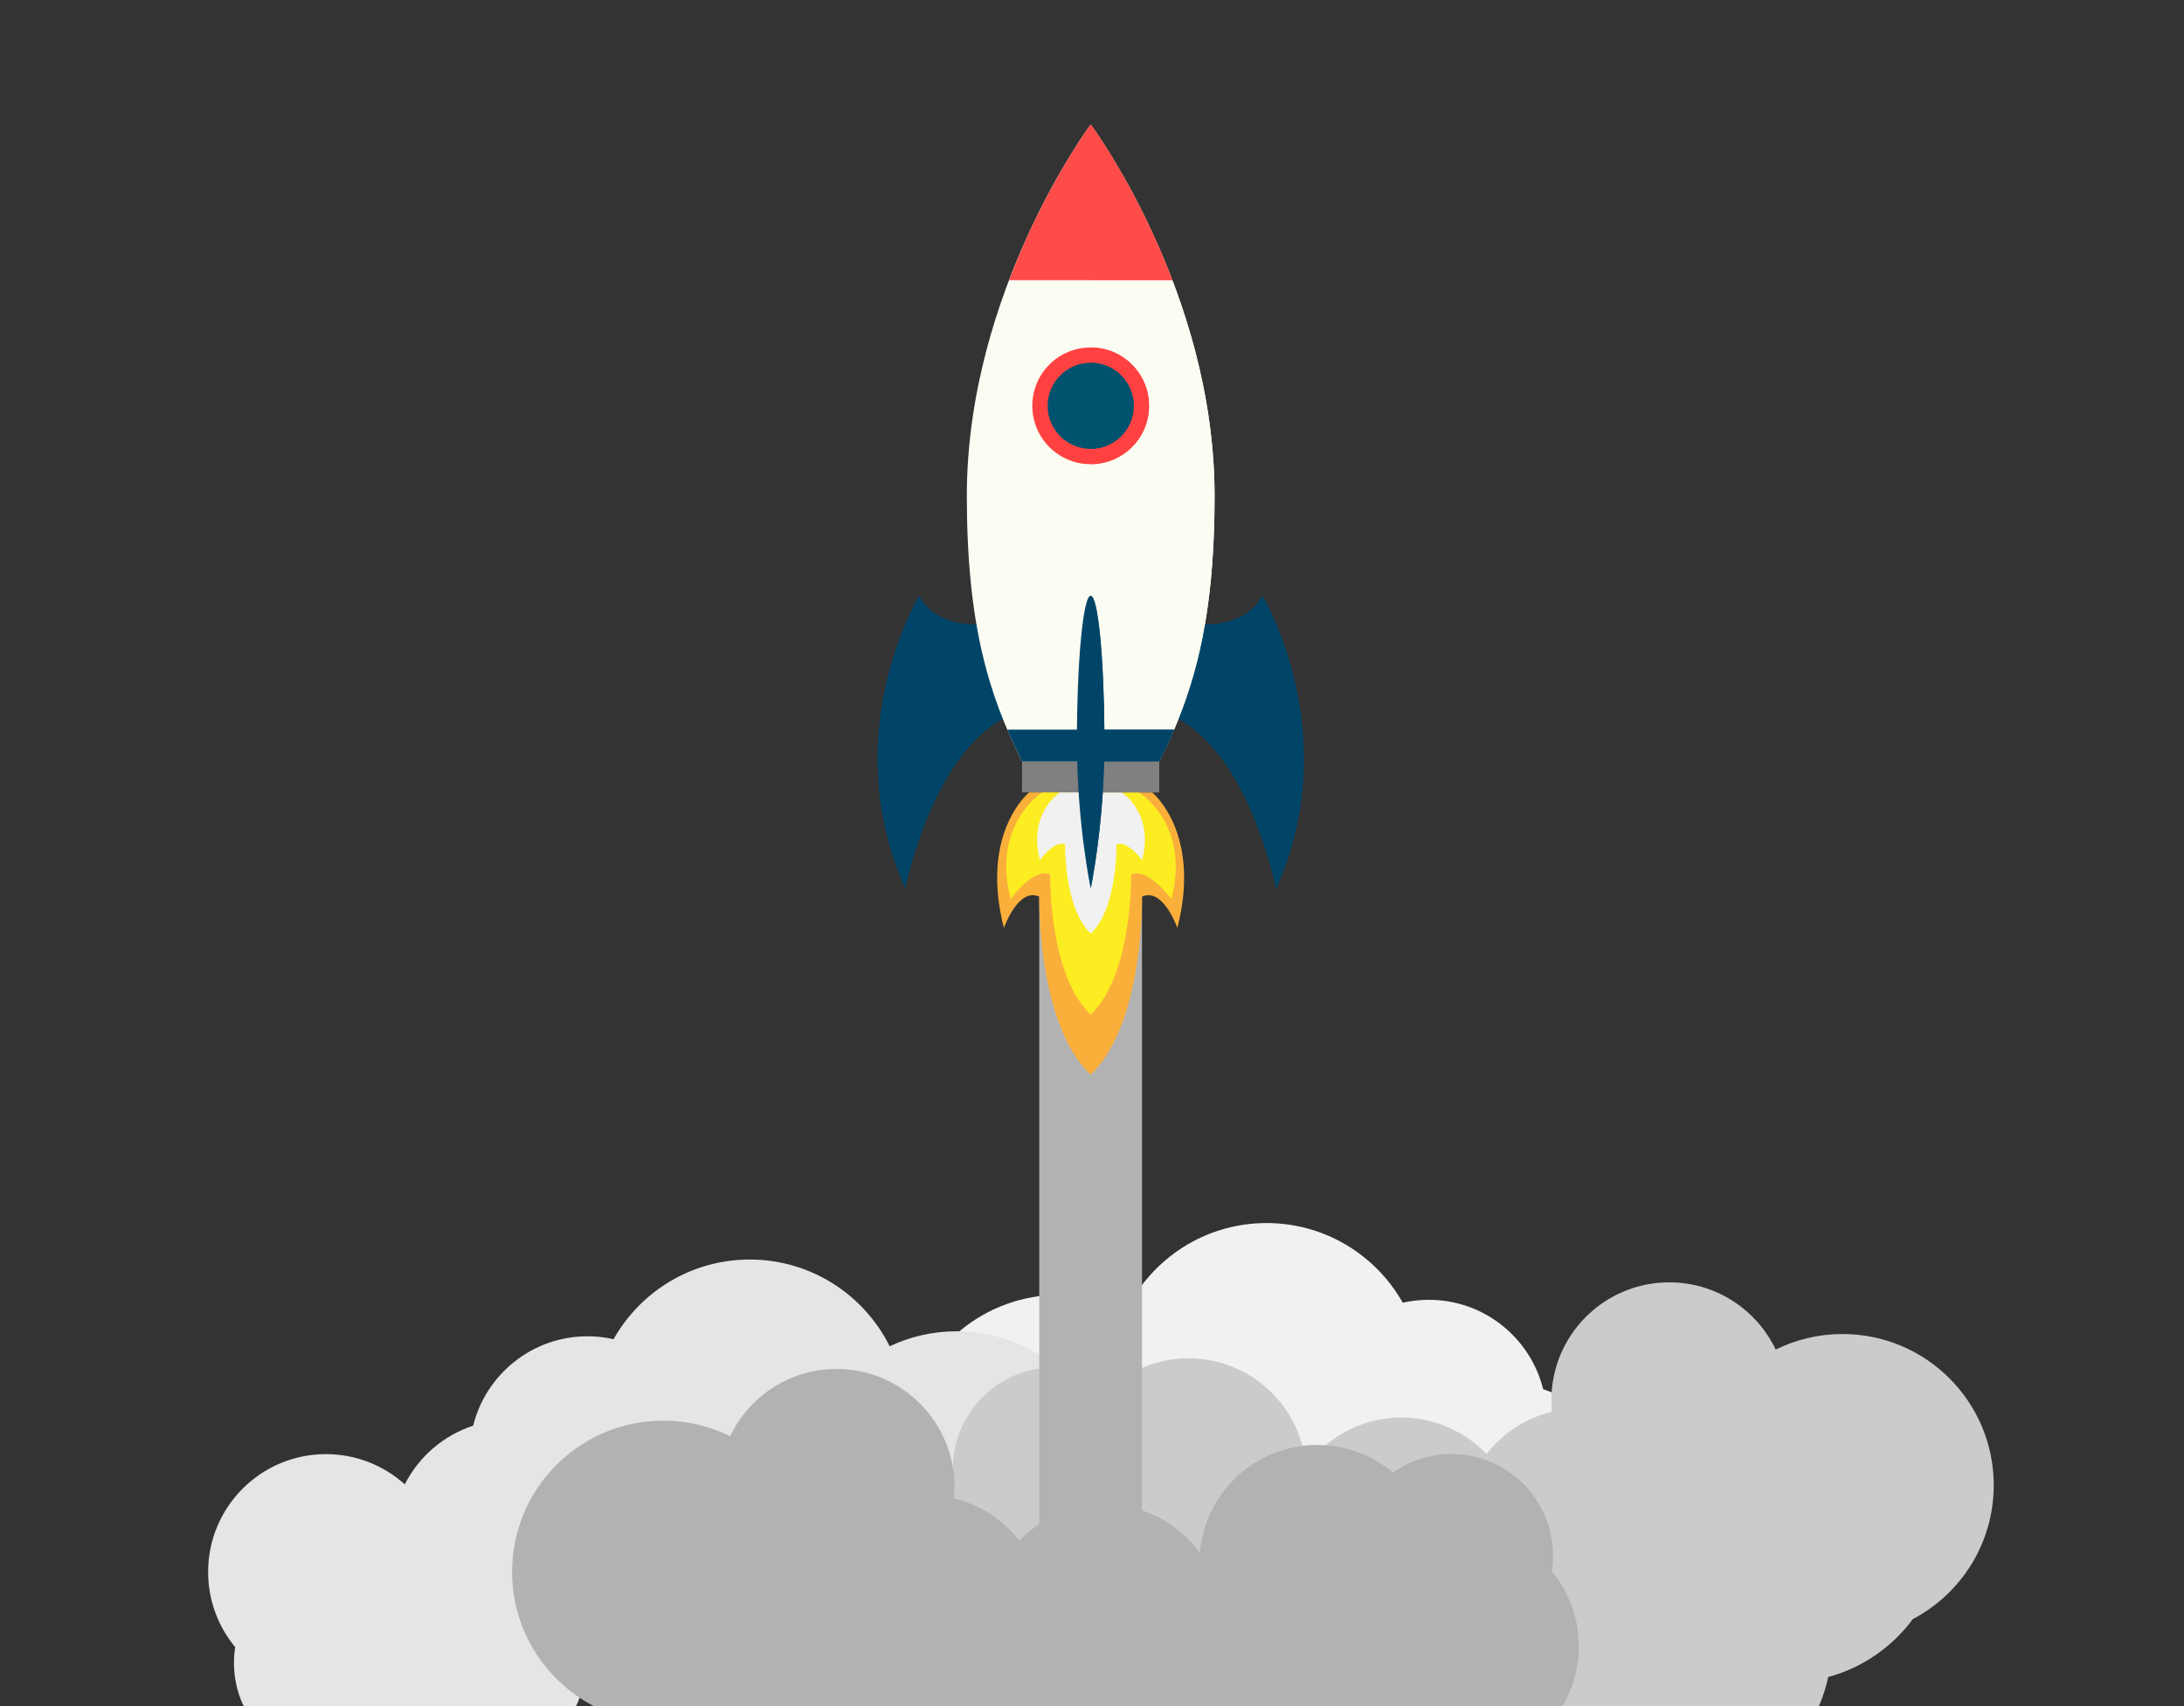 <?xml version="1.0" encoding="utf-8"?>
<!-- Generator: Adobe Illustrator 17.0.0, SVG Export Plug-In . SVG Version: 6.00 Build 0)  -->
<!DOCTYPE svg PUBLIC "-//W3C//DTD SVG 1.1//EN" "http://www.w3.org/Graphics/SVG/1.1/DTD/svg11.dtd">
<svg version="1.1" id="Layer_1" xmlns="http://www.w3.org/2000/svg" xmlns:xlink="http://www.w3.org/1999/xlink" x="0px" y="0px"
	 width="320px" height="250px" viewBox="0 0 320 250" enable-background="new 0 0 320 250" xml:space="preserve">
<rect x="0" y="0" width="320" height="250" fill="#333333" stroke="none"/>
<g>
	<path fill="#F1F1F1" d="M260.974,236.01c0.117,0.75,0.177,1.519,0.177,2.302c0,8.213-6.658,14.871-14.872,14.871
		c-3.191,0.001-6.144-1.007-8.566-2.718c-3.001,2.523-6.872,4.044-11.1,4.044c-9.047,0-16.463-6.957-17.203-15.813
		c-3.139,4.317-8.227,7.127-13.974,7.127c-4.909,0-9.334-2.05-12.479-5.338c-2.365,3.039-5.722,5.265-9.586,6.193
		c0.055,0.559,0.084,1.123,0.084,1.696c0,9.538-7.732,17.269-17.269,17.269c-6.882,0-12.822-4.026-15.597-9.85
		c-2.953,1.457-6.275,2.278-9.79,2.278c-12.238,0-22.158-9.92-22.158-22.158c0-8.519,4.81-15.91,11.86-19.619
		c3.017-4.082,7.361-7.121,12.393-8.489c2.212-10.33,11.39-18.076,22.381-18.076c3.507,0,6.827,0.792,9.798,2.2
		c3.748-7.532,11.52-12.712,20.505-12.712c8.565,0.001,16.028,4.707,19.952,11.674c1.228-0.278,2.503-0.428,3.814-0.428
		c8.099,0,14.893,5.575,16.759,13.097c4.368,1.433,7.966,4.557,10.02,8.601c3.059-2.752,7.105-4.428,11.545-4.429
		c9.537,0.001,17.269,7.732,17.269,17.269C264.938,229.186,263.449,233.022,260.974,236.01z"/>
	<path fill="#E5E5E5" d="M34.458,241.354c-0.117,0.75-0.177,1.519-0.177,2.302c-0.001,8.213,6.658,14.872,14.871,14.872
		c3.191,0,6.144-1.007,8.566-2.718c3.001,2.523,6.872,4.043,11.1,4.044c9.047-0.001,16.463-6.957,17.203-15.813
		c3.14,4.317,8.227,7.127,13.974,7.127c4.908,0,9.334-2.05,12.478-5.338c2.365,3.039,5.722,5.265,9.586,6.193
		c-0.055,0.559-0.084,1.123-0.084,1.696c0,9.538,7.732,17.269,17.269,17.269c6.882-0.001,12.822-4.026,15.597-9.85
		c2.953,1.457,6.275,2.278,9.79,2.278c12.238,0,22.158-9.92,22.158-22.158c0-8.519-4.81-15.91-11.86-19.619
		c-3.017-4.082-7.361-7.121-12.392-8.489c-2.212-10.33-11.39-18.076-22.381-18.076c-3.507,0-6.828,0.792-9.798,2.2
		c-3.747-7.532-11.519-12.712-20.505-12.712c-8.565,0-16.027,4.707-19.952,11.674c-1.228-0.278-2.503-0.428-3.814-0.428
		c-8.099,0-14.893,5.575-16.759,13.097c-4.367,1.432-7.965,4.556-10.02,8.601c-3.059-2.752-7.106-4.428-11.545-4.429
		c-9.537,0.001-17.269,7.732-17.269,17.269C30.495,234.53,31.983,238.366,34.458,241.354z"/>
	<path fill="#CBCBCB" d="M139.792,217.538c-0.117-0.75-0.177-1.519-0.178-2.302c0-8.213,6.659-14.871,14.872-14.871
		c3.19-0.001,6.144,1.007,8.565,2.717c3.001-2.523,6.873-4.043,11.1-4.044c9.047,0.001,16.464,6.957,17.203,15.813
		c3.139-4.317,8.227-7.127,13.974-7.127c4.908,0,9.334,2.051,12.478,5.338c2.366-3.039,5.722-5.265,9.586-6.193
		c-0.055-0.559-0.084-1.123-0.084-1.696c0-9.538,7.732-17.269,17.269-17.269c6.881,0.001,12.822,4.026,15.597,9.85
		c2.953-1.457,6.275-2.278,9.791-2.278c12.237,0,22.157,9.92,22.158,22.157c0,8.519-4.81,15.91-11.86,19.619
		c-3.018,4.082-7.361,7.121-12.393,8.489c-2.212,10.33-11.39,18.076-22.38,18.076c-3.507,0-6.828-0.792-9.799-2.2
		c-3.747,7.532-11.518,12.712-20.504,12.712c-8.565-0.001-16.028-4.707-19.952-11.674c-1.228,0.278-2.503,0.428-3.814,0.428
		c-8.098,0-14.892-5.575-16.759-13.096c-4.367-1.433-7.965-4.557-10.019-8.601c-3.06,2.752-7.106,4.428-11.546,4.429
		c-9.537-0.001-17.268-7.732-17.268-17.269C135.828,224.363,137.317,220.527,139.792,217.538z"/>
	<path fill="#B2B2B2" d="M227.365,230.232c0.117-0.75,0.178-1.518,0.178-2.301c0-8.214-6.659-14.872-14.872-14.872
		c-3.19,0-6.144,1.008-8.565,2.717c-3.002-2.522-6.873-4.043-11.1-4.043c-9.047,0-16.463,6.957-17.204,15.813
		c-2.088-2.872-5.041-5.071-8.475-6.225v-89.932h-15.053v91.922c-1.063,0.708-2.045,1.527-2.924,2.446
		c-2.366-3.039-5.722-5.265-9.586-6.193c0.055-0.558,0.084-1.123,0.084-1.696c0-9.538-7.731-17.269-17.268-17.269
		c-6.882,0-12.822,4.026-15.597,9.85c-2.952-1.457-6.274-2.279-9.79-2.279c-12.238,0-22.158,9.92-22.158,22.158
		c0,8.519,4.81,15.91,11.86,19.618c3.018,4.082,7.361,7.121,12.393,8.49c2.212,10.33,11.389,18.076,22.38,18.076
		c3.507,0,6.827-0.791,9.798-2.2c3.747,7.533,11.519,12.712,20.504,12.712c8.565,0,16.028-4.707,19.953-11.673
		c1.227,0.277,2.503,0.428,3.814,0.428c8.098,0,14.892-5.576,16.759-13.097c4.368-1.432,7.966-4.557,10.02-8.601
		c3.06,2.752,7.106,4.429,11.545,4.429c9.537,0,17.269-7.732,17.269-17.268C231.329,237.056,229.84,233.22,227.365,230.232z"/>
</g>
<g>
	<g>
		<path fill="#FAAF3B" d="M168.808,116.11H159.8h-9.008c0,0-7.279,5.876-3.701,19.862c0,0,2.098-5.995,5.182-4.585
			c0,0-0.371,18.571,7.526,26.093c7.897-7.522,7.527-26.093,7.527-26.093c3.084-1.41,5.182,4.585,5.182,4.585
			C176.088,121.987,168.808,116.11,168.808,116.11z"/>
		<path fill="#FBED21" d="M166.889,116.11H159.8h-7.088c0,0-7.449,4.625-4.634,15.629c0,0,3.372-4.718,5.799-3.606
			c0,0-0.291,14.614,5.923,20.533c6.214-5.919,5.923-20.533,5.923-20.533c2.427-1.112,5.922,3.606,5.922,3.606
			C174.461,120.735,166.889,116.11,166.889,116.11z"/>
		<path fill="#F1F1F1" d="M164.325,116.11h-4.503h-4.505c0,0-4.732,2.938-2.944,9.93c0,0,2.142-2.997,3.684-2.292
			c0,0-0.185,9.285,3.764,13.046c3.949-3.761,3.763-13.046,3.763-13.046c1.542-0.705,3.763,2.292,3.763,2.292
			C169.137,119.048,164.325,116.11,164.325,116.11z"/>
	</g>
	<g>
		<rect x="149.754" y="111.582" fill="#808080" width="20.093" height="4.529"/>
		<path fill="#004568" d="M143.071,91.51c0,0-6.142,0.29-8.394-4.215c0,0-12.226,20.056-2.038,42.901
			c0,0,3.969-20.057,15.016-25.205L143.071,91.51z"/>
		<path fill="#004568" d="M176.548,91.51c0,0,6.142,0.29,8.395-4.215c0,0,12.227,20.056,2.037,42.901
			c0,0-3.968-20.057-15.015-25.205L176.548,91.51z"/>
		<path fill="#FCFDF2" d="M169.865,111.582c4.879-9.752,8.095-20.041,8.095-38.939c0-30.046-18.15-54.404-18.15-54.404
			s-18.15,24.357-18.15,54.404c0,18.898,3.216,29.187,8.095,38.939H169.865z"/>
		<path fill="#004568" d="M147.584,106.915c0.679,1.59,1.404,3.135,2.17,4.667h20.111c0.767-1.532,1.492-3.077,2.17-4.667H147.584z"
			/>
		<path fill="#FF4C48" d="M171.773,41.056c-5.26-13.807-11.963-22.817-11.963-22.817s-6.704,9.01-11.963,22.817H171.773z"/>
		<path fill="#004568" d="M157.791,108.746c0,11.845,2.019,21.45,2.019,21.45s2.018-9.605,2.018-21.45
			c0-11.848-0.904-21.451-2.018-21.451C158.694,87.295,157.791,96.898,157.791,108.746z"/>
		<circle fill="#FF4241" cx="159.809" cy="59.466" r="8.556"/>
		<circle fill="#00536E" cx="159.809" cy="59.466" r="6.313"/>
	</g>
	<g>
		<path fill="#808080" d="M161.582,116.11h8.265v-4.529h-8.058C161.747,113.151,161.676,114.666,161.582,116.11z"/>
		<path fill="#004568" d="M184.942,87.295c-2.252,4.504-8.395,4.215-8.395,4.215l-0.002,0.006c-0.913,5.299-2.235,9.746-3.87,13.844
			c10.504,5.657,14.304,24.837,14.304,24.837C197.169,107.351,184.942,87.295,184.942,87.295z"/>
		<path fill="#FCFDF2" d="M159.981,18.476c0.026,0.037,0.059,0.083,0.092,0.129C160.039,18.557,160.008,18.514,159.981,18.476z"/>
		<path fill="#FCFDF2" d="M159.837,18.276c0.009,0.013,0.022,0.032,0.038,0.053C159.854,18.3,159.847,18.29,159.837,18.276z"/>
		<path fill="#FCFDF2" d="M177.959,72.643c0-26.649-14.268-48.807-17.496-53.481c1.81,2.626,7.037,10.676,11.31,21.894H159.81v9.853
			c4.725,0,8.556,3.831,8.556,8.557c0,4.725-3.831,8.556-8.556,8.556v19.274c1.057,0,1.923,8.63,2.01,19.62h10.215
			c0.219-0.514,0.431-1.033,0.641-1.556c1.635-4.098,2.957-8.544,3.87-13.844C177.455,86.237,177.959,80.114,177.959,72.643z"/>
		<path fill="#FCFDF2" d="M170.936,109.366c-0.348,0.744-0.704,1.481-1.071,2.216C170.232,110.848,170.588,110.11,170.936,109.366z"
			/>
		<path fill="#FCFDF2" d="M160.147,18.709c0.089,0.127,0.194,0.275,0.315,0.451C160.34,18.984,160.235,18.834,160.147,18.709z"/>
		<path fill="#FCFDF2" d="M172.032,106.92c-0.326,0.764-0.664,1.516-1.011,2.264C171.368,108.437,171.706,107.684,172.032,106.92z"
			/>
		<path fill="#FF4C48" d="M160.463,19.161c0,0-0.001-0.001-0.001-0.001c-0.122-0.177-0.226-0.325-0.315-0.451
			c-0.026-0.037-0.051-0.072-0.074-0.105c-0.033-0.046-0.066-0.091-0.092-0.129c-0.044-0.062-0.078-0.108-0.105-0.146
			c-0.016-0.021-0.029-0.04-0.038-0.053c-0.017-0.023-0.028-0.037-0.028-0.037v22.817h11.963
			C167.5,29.838,162.273,21.787,160.463,19.161z"/>
		<path fill="#004568" d="M159.81,87.295v19.62v4.667v4.529v14.086c0,0,1.233-5.867,1.772-14.086
			c0.095-1.444,0.166-2.959,0.207-4.529h8.058h0.018c0.367-0.735,0.723-1.472,1.071-2.216c0.029-0.06,0.057-0.12,0.085-0.181
			c0.347-0.748,0.685-1.5,1.011-2.264c0.001-0.003,0.002-0.004,0.003-0.005l0,0H161.82C161.733,95.926,160.866,87.295,159.81,87.295
			z"/>
		<path fill="#FF4241" d="M168.366,59.466c0-4.726-3.831-8.557-8.556-8.557v2.244c3.486,0,6.312,2.826,6.312,6.313
			c0,3.486-2.826,6.312-6.312,6.312v2.244C164.535,68.021,168.366,64.191,168.366,59.466z"/>
		<path fill="#00536E" d="M166.122,59.466c0-3.487-2.826-6.313-6.312-6.313v12.625C163.296,65.778,166.122,62.952,166.122,59.466z"
			/>
	</g>
</g>
</svg>
